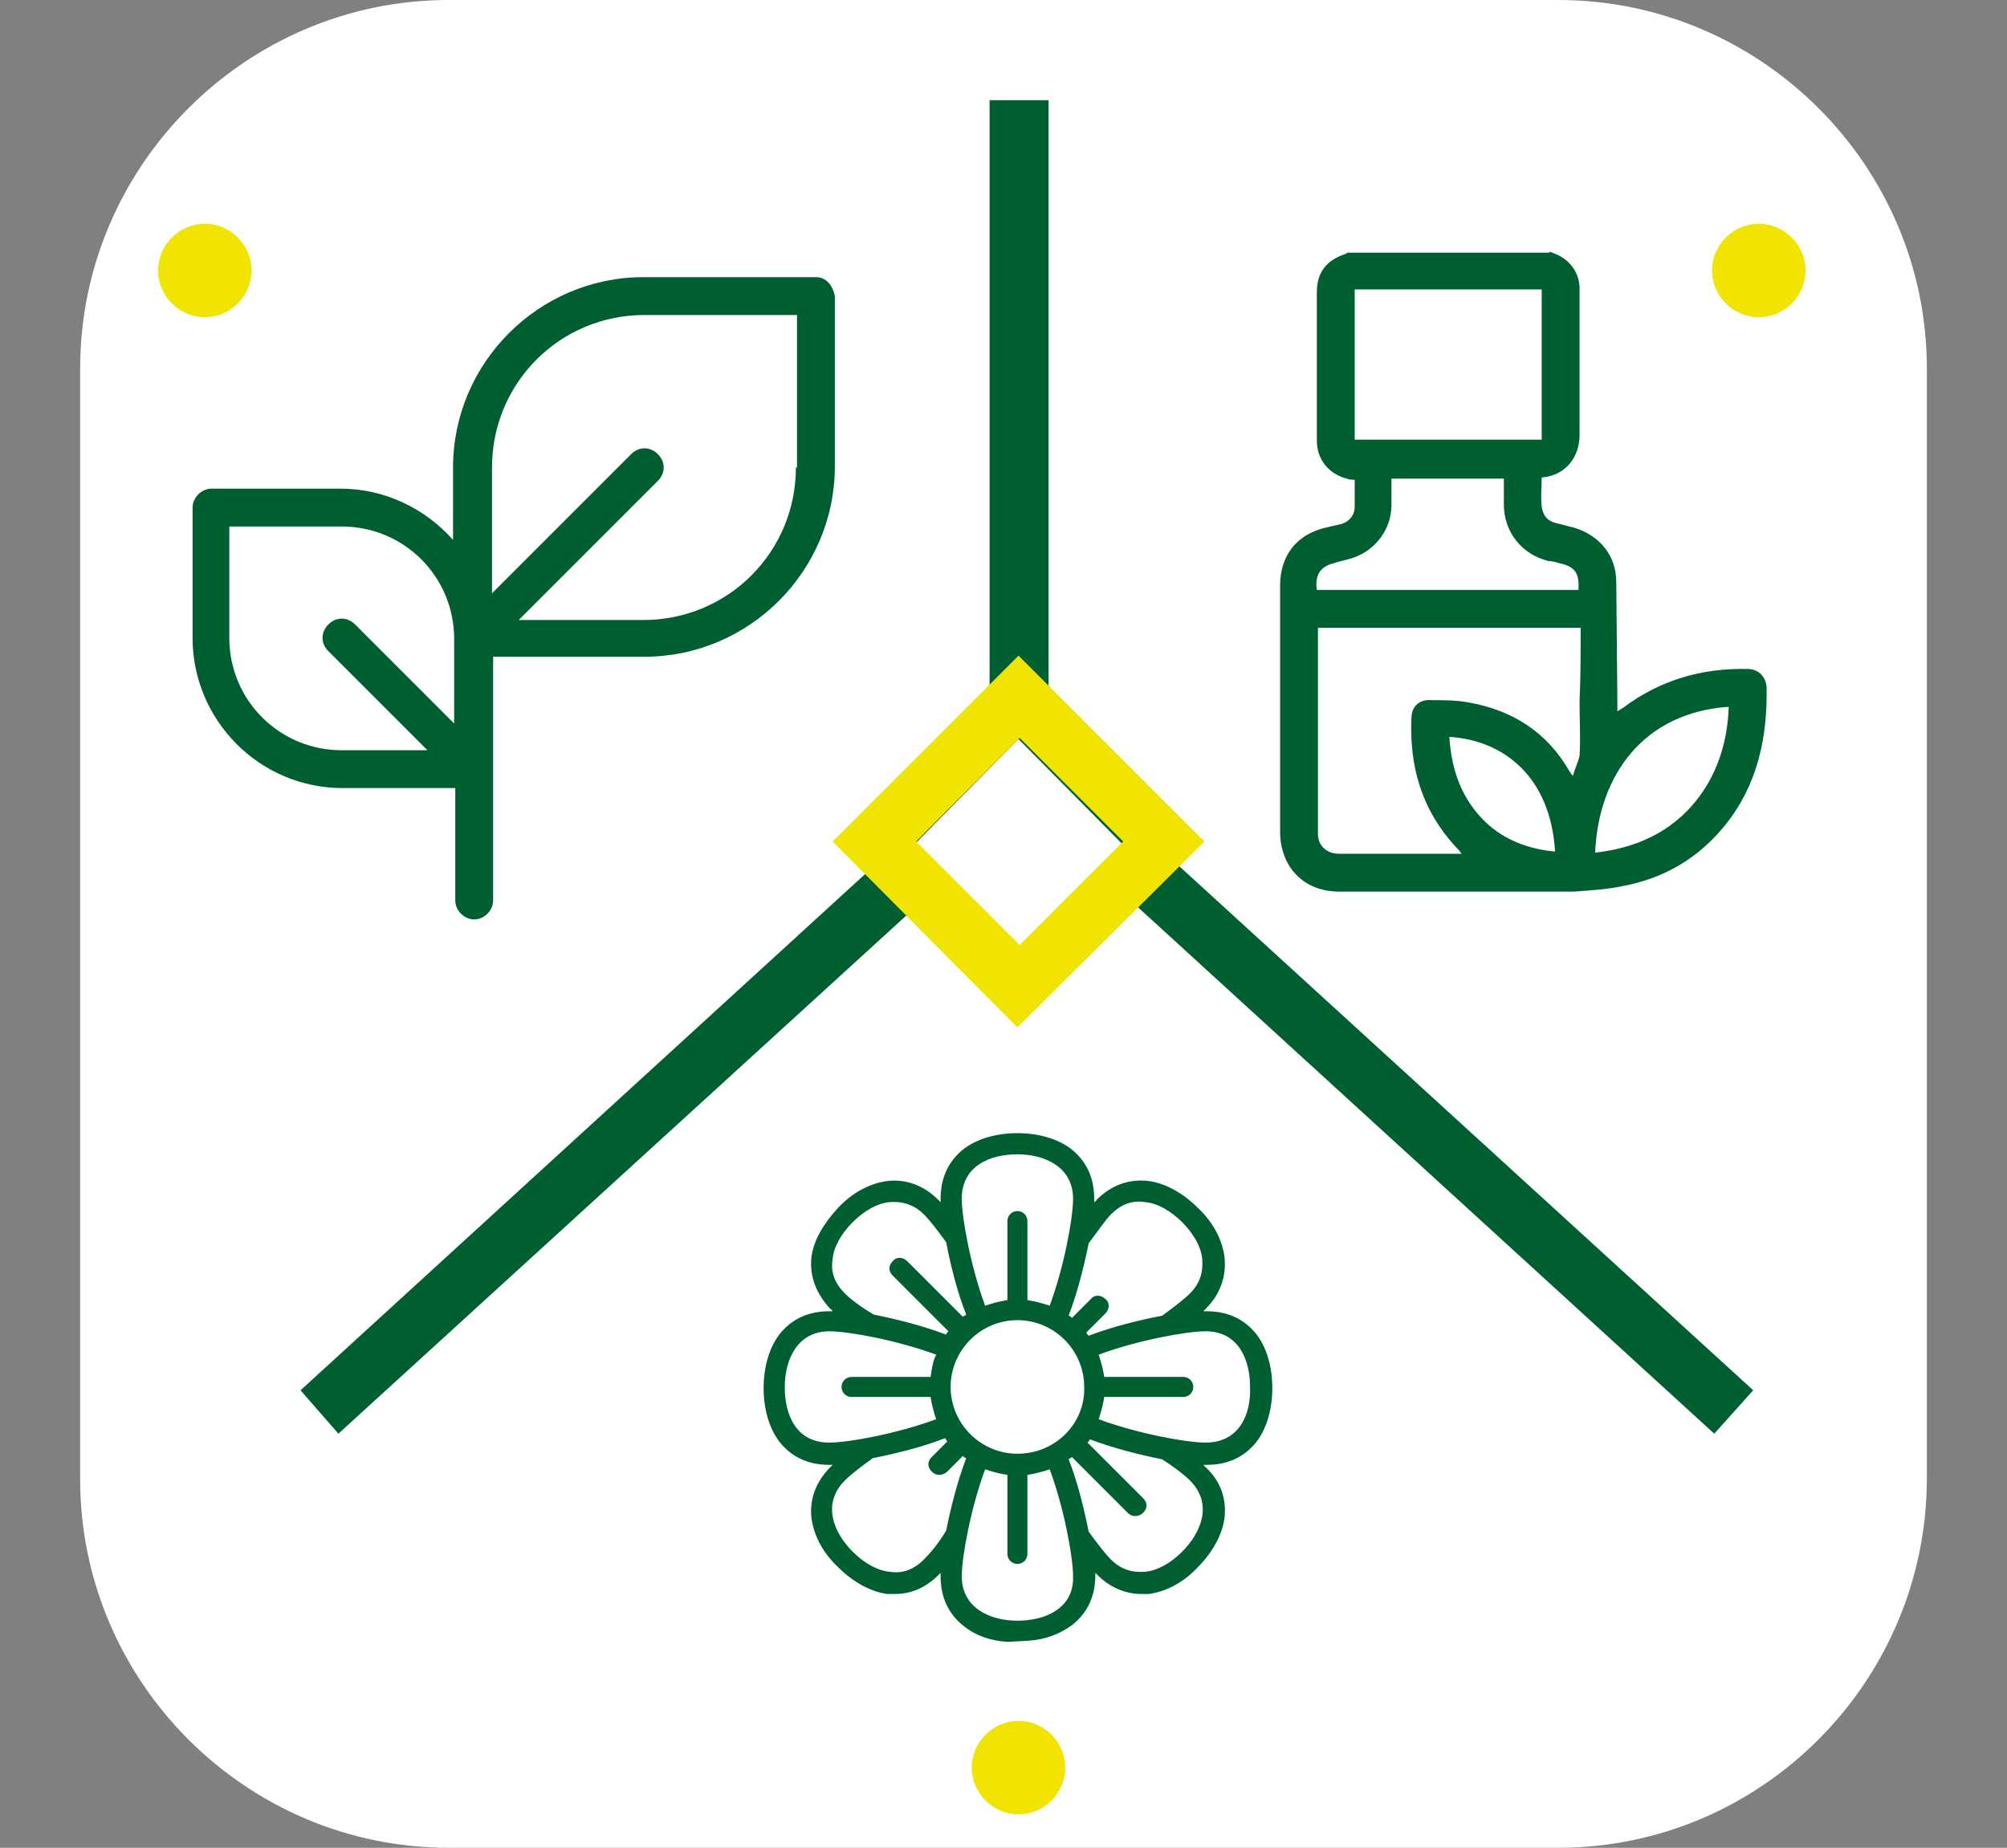 <?xml version="1.0" encoding="UTF-8"?>
<svg data-bbox="7.2 0 165.9 166" viewBox="0 0 180.3 166" xmlns="http://www.w3.org/2000/svg" data-type="color">
    <rect x="0" y="0" width="180.3" height="166" fill="#808080" stroke="none"/>
    <g>
        <path d="M140 166H40.3c-18.2 0-33.1-14.9-33.1-33.1V33.1C7.2 14.9 22.1 0 40.3 0H140c18.2 0 33.1 14.9 33.1 33.1v99.7c0 18.3-14.9 33.2-33.1 33.2z" fill="#ffffff" data-color="1"/>
        <path d="M92.4 147.4c1.5-.1 2.8-.6 3.9-1.4 1.4-1.1 2.1-2.6 2.1-4.5v-.2l.2.2c1.1 1.1 2.5 1.7 3.9 1.7h.7c1.5-.2 3.1-1 4.4-2.4 1.3-1.3 2.2-2.9 2.4-4.4.2-1.7-.3-3.3-1.7-4.6l-.2-.2h.3c1.9 0 3.4-.7 4.5-2.1.9-1.2 1.4-2.9 1.4-4.8s-.5-3.6-1.4-4.8c-1.1-1.4-2.6-2.1-4.5-2.1h-.3l.2-.2c1.3-1.3 1.9-2.9 1.7-4.7-.2-1.5-1-3.1-2.4-4.4-1.3-1.3-2.9-2.2-4.4-2.4-1.7-.2-3.3.3-4.7 1.7 0 .1-.1.1-.2.2v-.3c0-1.9-.7-3.4-2.1-4.5-1.2-.9-2.9-1.4-4.8-1.4s-3.6.5-4.8 1.4c-1.4 1.1-2.1 2.6-2.1 4.5v.3l-.2-.2c-1.3-1.3-2.9-1.9-4.6-1.7-1.5.2-3.1 1-4.4 2.4s-2.2 2.9-2.4 4.4c-.2 1.7.4 3.3 1.7 4.7.1 0 .1.1.2.2h-.3c-1.9 0-3.4.7-4.5 2.1-.9 1.2-1.4 2.9-1.4 4.8s.5 3.6 1.4 4.8c1.1 1.4 2.6 2.1 4.5 2.1h.3l-.2.2c-1.3 1.3-1.9 2.9-1.7 4.6.2 1.5 1 3.1 2.4 4.4 1.3 1.3 2.9 2.2 4.4 2.4h.7c1.5 0 2.8-.6 3.9-1.7l.2-.2v.3c0 1.9.7 3.4 2.1 4.5 1 .8 2.3 1.3 3.9 1.4m9.3-38.4c.9-.9 1.9-1.3 3.1-1.1 1.1.1 2.3.8 3.3 1.8s1.7 2.2 1.8 3.3c.1 1.2-.2 2.2-1.1 3.1-.5.5-1.4 1.2-2.5 2-2.1.4-4.5 1-6.6 1.8-.1-.1-.2-.2-.2-.3l1.7-1.7c.4-.4.4-1 0-1.3-.4-.4-1-.4-1.3 0l-1.7 1.7c-.1-.1-.2-.2-.3-.2.8-2.1 1.4-4.5 1.8-6.5.9-1.2 1.5-2.1 2-2.6m-8.4 21.5c-3.3 0-6-2.7-6-6s2.7-6 6-6 6 2.7 6 6c.1 3.3-2.6 6-6 6m0-26.9c2.4 0 5 1.1 5 4 0 1.7-.8 6.1-2.1 9.6-.6-.2-1.3-.4-2-.5v-7.1c0-.5-.4-.9-.9-.9s-.9.4-.9.9v7.1c-.7.1-1.4.3-2 .5-1.3-3.5-2.1-7.9-2.1-9.6 0-3 2.6-4 5-4m-15.5 12.5c-.9-.9-1.3-1.9-1.1-3.1.1-1.1.8-2.3 1.8-3.3s2.2-1.7 3.3-1.8c1.1-.1 2.2.2 3.1 1.1.5.5 1.2 1.4 2 2.5.4 2.1 1 4.5 1.8 6.5-.1.1-.2.1-.3.2l-5-5c-.4-.4-1-.4-1.3 0-.4.4-.4.9 0 1.3l5 5c-.1.1-.2.2-.2.3-2.1-.8-4.5-1.4-6.5-1.8-1.2-.7-2.1-1.4-2.6-1.9m-5.4 8.4c0-2.4 1.1-5 4-5 1.7 0 6.1.8 9.6 2.1-.3.6-.4 1.3-.5 2h-7.1c-.5 0-.9.4-.9.9s.4.9.9.9h7.1c.1.7.3 1.4.5 2-3.5 1.3-7.9 2.1-9.6 2.1-3 0-4-2.5-4-5M83 140.1c-.9.9-1.9 1.3-3.1 1.1-1.1-.1-2.3-.8-3.3-1.8-1.7-1.7-2.8-4.3-.7-6.4.5-.5 1.4-1.2 2.5-2 2-.4 4.5-1 6.5-1.8.1.1.1.2.2.3l-1.4 1.4c-.4.4-.4.9 0 1.3.2.2.4.3.7.3.2 0 .5-.1.7-.3l1.4-1.4c.1.1.2.2.3.2-.8 2.1-1.4 4.5-1.8 6.5-.7 1.2-1.5 2.1-2 2.6m8.4 5.5c-2.4 0-5-1.1-5-4 0-1.7.8-6.1 2.1-9.6.6.2 1.3.4 2 .5v7.1c0 .5.4.9.9.9s.9-.4.9-.9v-7.1c.7-.1 1.4-.3 2-.5 1.3 3.5 2.1 7.9 2.1 9.6.1 2.9-2.5 4-5 4m15.5-12.6c2.1 2.1 1 4.7-.7 6.4-1 1-2.2 1.7-3.3 1.8-1.2.1-2.2-.2-3.1-1.1-.5-.5-1.2-1.4-2-2.5-.4-2-1-4.5-1.8-6.5.1-.1.2-.1.3-.2l5 5c.2.2.4.3.7.3.2 0 .5-.1.7-.3.4-.4.4-.9 0-1.3l-5-5c.1-.1.2-.2.2-.3 2.1.8 4.5 1.4 6.5 1.8 1.1.7 2 1.4 2.5 1.9m1.4-3.4c-1.7 0-6.1-.8-9.6-2.1.2-.6.4-1.3.5-2h7.1c.5 0 .9-.4.9-.9s-.4-.9-.9-.9h-7.1c-.1-.7-.3-1.4-.5-2 3.5-1.3 7.9-2.1 9.6-2.1 3 0 4 2.6 4 5 .1 2.5-1 5-4 5" fill="#005f30" data-color="2"/>
        <path d="M73.3 24.9H57.8c-9.4 0-17.1 7.7-17.1 17.1v6.5c-2.5-2.8-6.1-4.6-10.1-4.6H19c-.9 0-1.7.8-1.7 1.7v11.7c0 7.4 6 13.5 13.5 13.5h10.1v10.1c0 .9.8 1.7 1.7 1.7s1.7-.8 1.7-1.7V59h13.6C67.3 59 75 51.3 75 41.9V26.6c-.2-1-.8-1.7-1.7-1.7M40.8 65l-8.9-8.9c-.7-.7-1.7-.7-2.4 0s-.7 1.7 0 2.4l8.9 8.9h-7.7c-5.6 0-10.1-4.5-10.1-10.1v-10h10.1c5.6 0 10.1 4.5 10.1 10.1V65zm30.7-23c0 7.6-6.1 13.7-13.7 13.7H46.6l12.5-12.5c.7-.7.7-1.7 0-2.4s-1.7-.7-2.4 0L44.2 53.3V42c0-7.6 6.1-13.7 13.7-13.7h13.7V42z" fill="#005f30" data-color="2"/>
        <path d="M139.2 22.6c.2.1.3.1.5.2 1.3.5 2.2 1.7 2.2 3.1v13.2c0 1.8-1.1 3.6-3.4 3.8 0 .8-.1 1.7 0 2.6.1.8.5 1.3 1.3 1.5.5.1 1.1.3 1.6.4 2.3.7 3.8 2.5 3.8 4.9l.1 11.1v.5c.2-.1.3-.2.5-.3 3.3-2.5 7.1-3.6 11.2-3.5.9 0 1.6.6 1.7 1.6.1 4.5-.8 8.8-3.7 12.4-2.4 3-5.5 4.8-9.2 5.5-1.4.3-3 .4-4.4.5h-21.1c-3.1 0-5.2-2.1-5.3-5.2V52.6c0-2.7 1.5-4.6 4.1-5.2.4-.1.9-.2 1.3-.3.8-.2 1.3-.8 1.3-1.6v-2.4c-.2 0-.5 0-.7-.1-1.6-.4-2.7-1.7-2.7-3.4V26.3c0-1.8.8-2.9 2.6-3.5.1 0 .1-.1.1-.1h18.2v-.1zm2.8 33.8h-23.6v18.5c0 1.1.8 1.8 1.9 1.8h11c-.2-.3-.4-.5-.6-.7-3-3.3-4.1-7.2-3.9-11.5 0-1.1.8-1.7 1.8-1.6 1.1 0 2.2 0 3.3.2 4 .7 7.1 2.7 9.1 6.2.1.1.1.2.3.4.2-.7.5-1.3.6-1.8.1-1.6 0-3.2 0-4.9.1-2.2.1-4.4.1-6.6M138.5 26h-16.8v13.5h16.8V26zM125 42.9v2.5c0 2.1-1.4 4-3.4 4.7-.6.2-1.2.3-1.8.5-1.2.3-1.7 1.1-1.5 2.4h23.5c.1-1.5-.3-2.1-1.7-2.4-.3-.1-.7-.2-1-.2-2.4-.6-4-2.6-4-5.1V43H125v-.1zm18.3 33.7c3.6-.4 6.8-1.8 9.1-4.7 1.9-2.4 2.8-5.3 2.9-8.4-7.6.5-11.7 6.1-12 13.1m-13.1-10.4c.2 3 1.1 5.6 3.3 7.7 1.7 1.6 3.9 2.4 6.2 2.6-.4-6.7-4.6-10-9.5-10.3" fill="#005f30" data-color="2"/>
        <path d="M22.6 24.3c0 2.3-1.9 4.2-4.2 4.2s-4.2-1.9-4.2-4.2 1.9-4.2 4.2-4.2 4.2 1.9 4.2 4.2" fill="#f0e400" data-color="3"/>
        <path d="M162.2 24.3c0 2.3-1.9 4.2-4.2 4.2s-4.2-1.9-4.2-4.2 1.9-4.2 4.2-4.2c2.3 0 4.2 1.9 4.2 4.2" fill="#f0e400" data-color="3"/>
        <path d="M95.7 158.8c0 2.3-1.9 4.2-4.2 4.2-2.3 0-4.2-1.9-4.2-4.2s1.9-4.2 4.2-4.2c2.3 0 4.2 1.9 4.2 4.2" fill="#f0e400" data-color="3"/>
        <path fill="#005f30" d="M94.2 67.1V9h-5.3v59.3L27 124.9l3.4 3.9 54.8-50-3-3 9.3-9.4 9.3 9.4-2.3 2.3 55.5 50.7 3.5-3.9-63.3-57.8z" data-color="2"/>
        <path d="M91.4 92.3 74.8 75.6l16.7-16.7 16.7 16.7-16.8 16.7zm-9.1-16.7 9.3 9.3 9.3-9.3-9.3-9.3-9.3 9.3z" fill="#f0e400" data-color="3"/>
    </g>
</svg>
